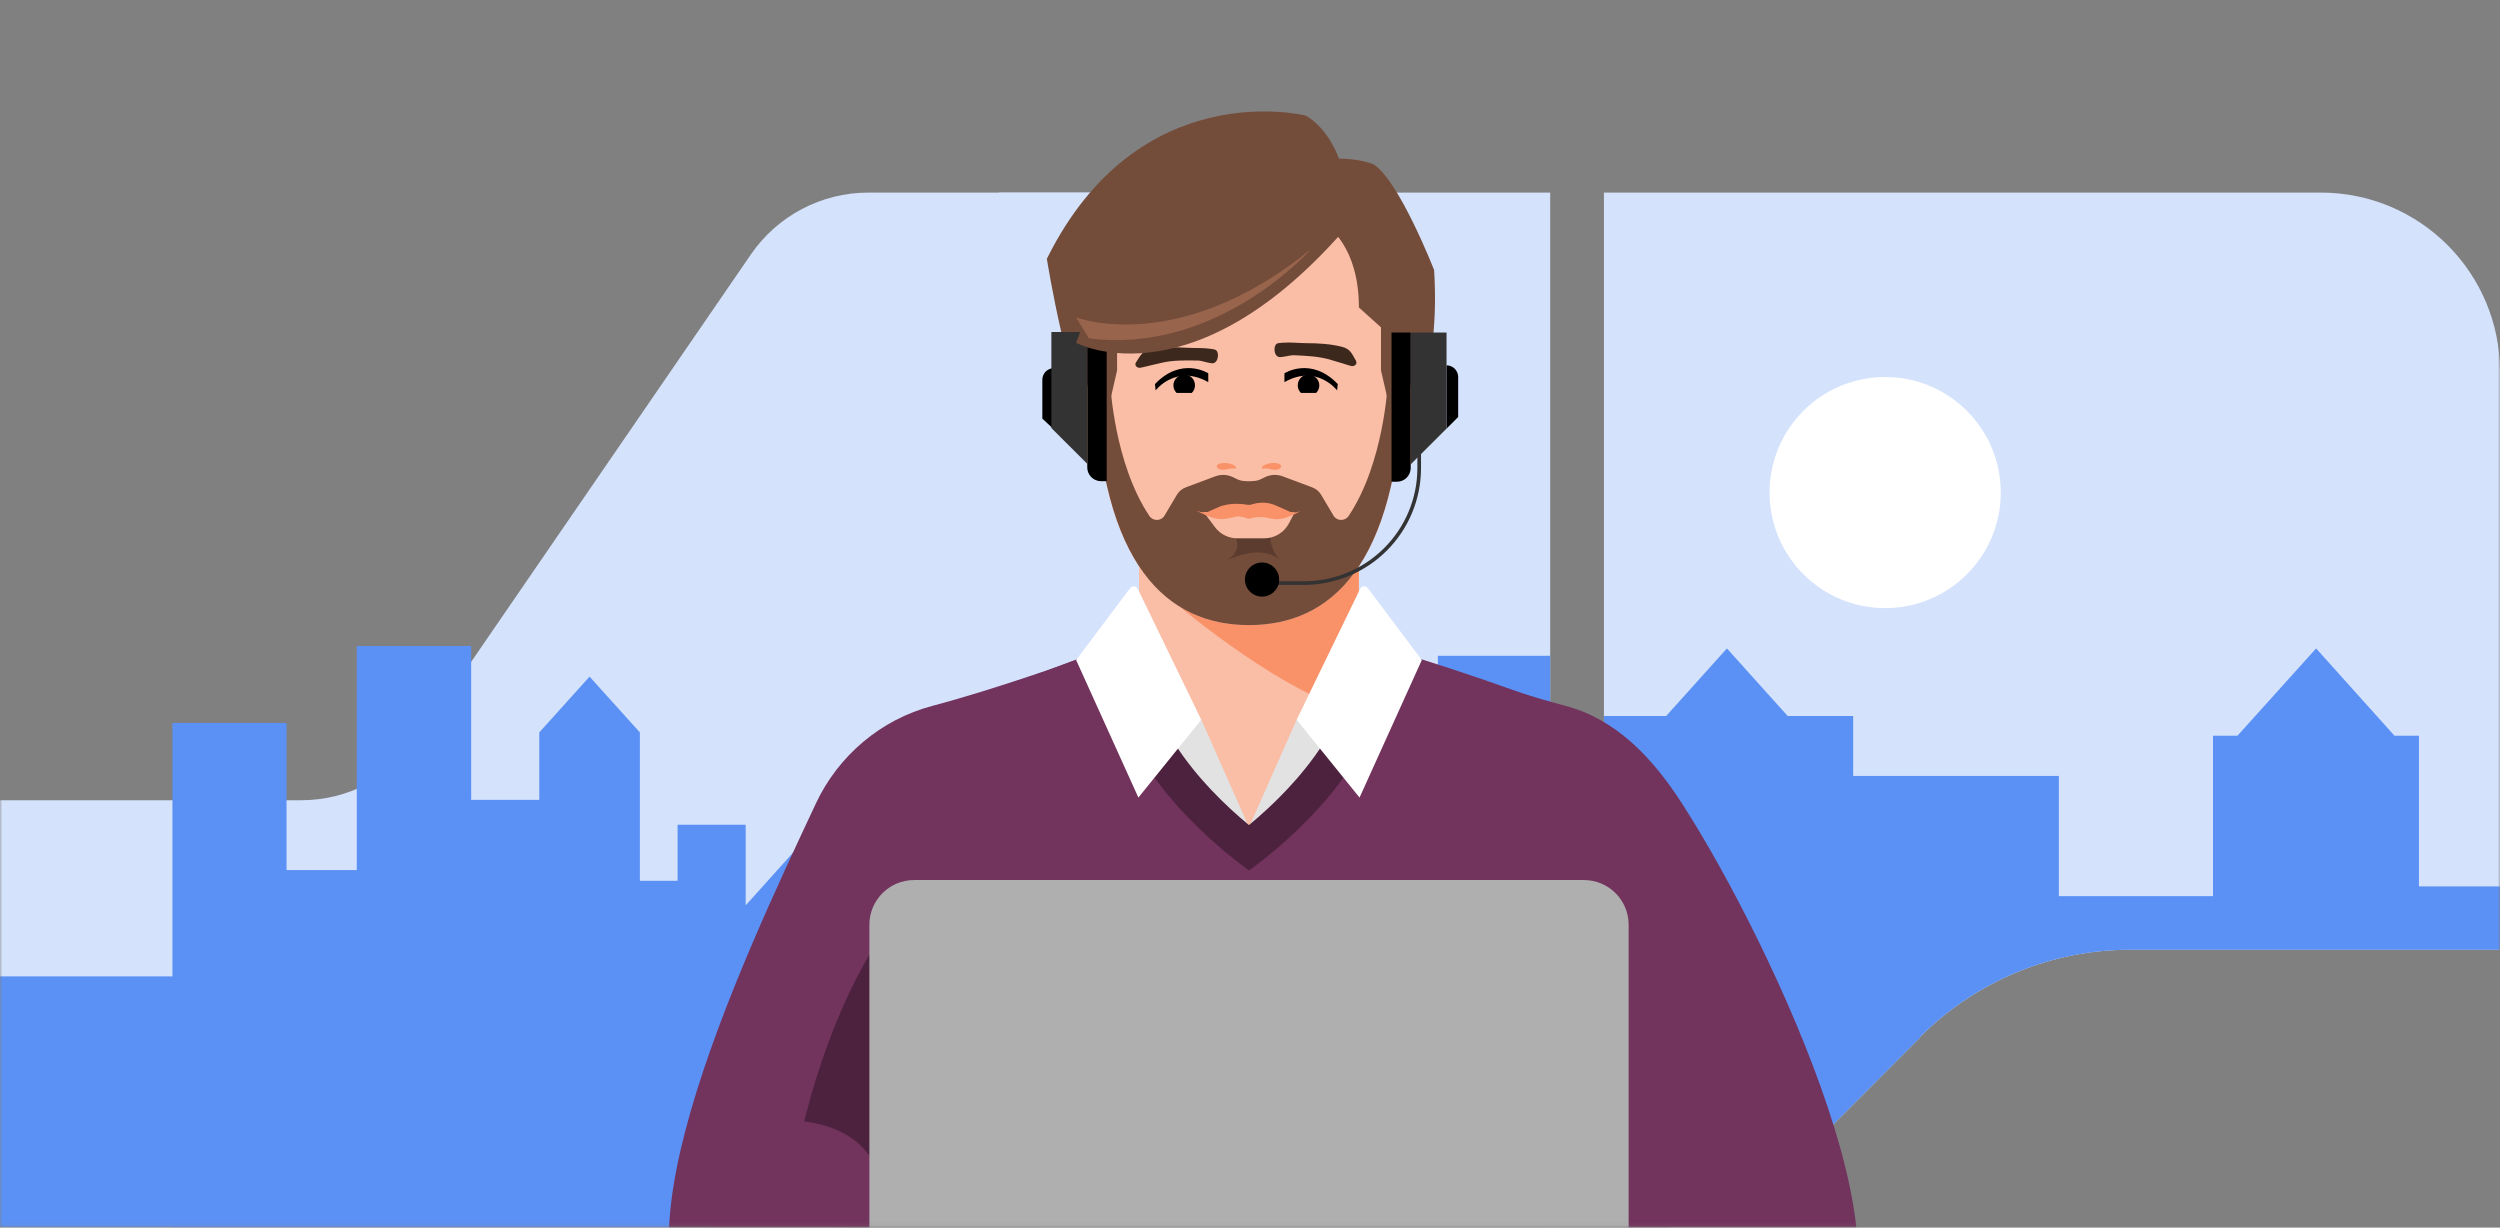 <svg width="558" height="274" viewBox="0 0 558 274" fill="none" xmlns="http://www.w3.org/2000/svg">
<rect x="0" y="0" width="558" height="274" fill="#808080" stroke="none"/>
<g clip-path="url(#clip0_8_292)">
<mask id="mask0_8_292" style="mask-type:luminance" maskUnits="userSpaceOnUse" x="0" y="0" width="558" height="274">
<path d="M558 0H0V273.896H558V0Z" fill="white"/>
</mask>
<g mask="url(#mask0_8_292)">
<path fill-rule="evenodd" clip-rule="evenodd" d="M517.999 42.984H357.999V273.898H358.882C376.496 273.898 393.328 266.844 405.723 254.436L428.557 231.578V231.447C440.953 219.038 457.784 211.984 475.398 211.984H475.53H557.999V82.969C557.999 60.887 540.09 42.984 517.999 42.984Z" fill="#D4E2FC"/>
<path d="M206 204.922H0V271.897H206V204.922Z" fill="#EFF3FE"/>
<path d="M346 42.984H223V278.895H346V42.984Z" fill="#D4E2FC"/>
<path d="M193.83 42.984H281.962V217.918H-54.771V178.617H67.203C77.689 178.617 87.5 173.452 93.433 164.81L167.6 56.79C173.533 48.149 183.345 42.984 193.83 42.984Z" fill="#D4E2FC"/>
<path d="M38.487 161.356V321.693H63.954H79.631H105.167H120.364H142.819H151.239H166.437H191.972H194.642V202.073H191.972L179.171 187.907L166.437 202.073V184.076H151.239V196.598H142.819V163.477L131.592 151.021L120.364 163.477V178.533H105.167V144.179H79.631V194.203H63.954V161.356H38.487Z" fill="#5B91F5"/>
<path fill-rule="evenodd" clip-rule="evenodd" d="M346 146.373H320.931V264.565H346V146.373ZM358 264.565V159.812H371.888L385.45 144.73L399.011 159.812H413.629V173.192H459.539V200.012H493.942V164.213H499.401L516.954 144.73L534.449 164.213H539.909V197.841H572.375V211.984H566.344H475.532H475.4C457.785 211.984 440.954 219.038 428.559 231.447V231.578L405.724 254.436C401.797 258.367 397.423 261.762 392.721 264.565H358Z" fill="#5B91F5"/>
<path d="M420.769 135.732C435.019 135.732 446.571 124.185 446.571 109.939C446.571 95.692 435.019 84.144 420.769 84.144C406.517 84.144 394.964 95.692 394.964 109.939C394.964 124.185 406.517 135.732 420.769 135.732Z" fill="white"/>
<path d="M49 217.917H-2V273.896H49V217.917Z" fill="#5B91F5"/>
<path d="M233.658 57.77C233.658 57.77 238.497 88.348 245.467 99.422H312.088C312.088 99.422 321.795 87.357 320.096 60.273C320.096 60.273 312.198 40.079 306.509 36.641C306.509 36.641 303.551 35.405 298.852 35.405C298.852 35.405 296.632 28.757 291.443 25.807C291.443 25.797 254.155 16.378 233.658 57.77Z" fill="#744C3A"/>
<path d="M239.196 82.008C237.537 82.008 236.196 83.344 236.196 84.998C236.196 89.552 237.357 94.038 239.576 98.024L242.855 103.935C243.735 105.519 245.405 106.496 247.214 106.496H248.524L242.576 84.589C242.165 83.065 240.776 82.008 239.196 82.008Z" fill="#FABDA5"/>
<path d="M318.354 82.008C320.012 82.008 321.354 83.344 321.354 84.998C321.354 89.553 320.192 94.039 317.972 98.025L314.694 103.935C313.814 105.52 312.144 106.497 310.334 106.497H309.025L315.004 84.57C315.404 83.055 316.783 82.008 318.354 82.008Z" fill="#FA9269"/>
<path d="M240.192 147.316C240.192 147.316 222.926 153.615 208.1 157.551C196.602 160.601 187.105 168.645 182.077 179.389C165.57 214.661 131.074 287.206 161.217 299.424H219.959L278.771 299.018V138.077L240.192 147.316Z" fill="#72335D"/>
<path d="M176.791 264.109C179.64 244.683 187.617 220.414 199.684 204.666C206.412 218.481 211.941 233.082 218.26 247.125C223.378 258.497 230.176 269.5 234.845 280.862C229.706 283.713 221.658 281.649 216.162 280.822C208.443 279.657 199.475 278.749 192.217 275.729C185.788 273.058 181.279 266.222 176.791 264.109Z" fill="#4C223E"/>
<path d="M317.346 147.316C317.346 147.316 334.612 153.615 349.436 157.551C360.935 160.601 369.032 169.412 375.46 179.389C395.934 211.182 431.626 288.315 405.454 299.018H278.775V138.077L317.346 147.316Z" fill="#72335D"/>
<path d="M351.336 158.967C351.336 158.967 344.709 170.528 344.709 302.019H278.775V138.077C278.775 138.077 295.001 137.897 351.336 158.967Z" fill="#72335D"/>
<path d="M207.346 161.65C207.346 161.65 212.854 170.53 212.854 302.01H278.776V138.078C278.776 138.078 255.263 137.47 207.346 161.65Z" fill="#72335D"/>
<path d="M303.303 163.94L278.77 193.841L254.237 163.94V109.273H303.303V163.94Z" fill="#FABDA5"/>
<path d="M263.377 135.458C263.377 135.458 287.64 155.899 303.307 158.89V122.73L263.377 135.458Z" fill="#FA9269"/>
<path d="M313.261 79.508C313.261 51.87 297.815 39.432 278.758 39.432C259.704 39.432 244.258 51.87 244.258 79.508C244.258 125.146 259.704 139.518 278.758 139.518C297.815 139.518 313.261 125.146 313.261 79.508Z" fill="#FABDA5"/>
<path d="M264.312 83.597C263.036 83.597 261.904 84.729 261.904 86.001C261.904 86.708 262.188 87.274 262.612 87.697H266.011C266.436 87.274 266.719 86.708 266.719 86.001C266.719 84.729 265.727 83.597 264.312 83.597Z" fill="black"/>
<path d="M257.932 87.133C257.932 87.133 262.465 81.194 269.687 85.296V83.316C269.687 83.316 263.738 79.498 257.79 85.72L257.932 87.133Z" fill="black"/>
<path d="M292.063 83.597C293.338 83.597 294.47 84.729 294.47 86.001C294.47 86.708 294.187 87.274 293.763 87.697H290.365C289.94 87.274 289.657 86.708 289.657 86.001C289.657 84.729 290.648 83.597 292.063 83.597Z" fill="black"/>
<path d="M298.441 87.133C298.441 87.133 293.908 81.194 286.686 85.296V83.316C286.686 83.316 292.635 79.498 298.582 85.72L298.441 87.133Z" fill="black"/>
<path d="M245.483 99.418L249.333 82.675V74.99H240.425L245.483 99.418Z" fill="#744C3A"/>
<path d="M276.143 106.962L275.203 106.505C273.974 105.906 272.553 105.837 271.265 106.315L264.695 108.767C263.836 109.086 263.116 109.683 262.656 110.471L259.927 115.075C259.166 116.351 257.348 116.381 256.527 115.145C248.61 103.285 247.81 85.575 247.81 85.575H244.391C245.72 126.418 260.606 139.524 278.782 139.524V107.421L277.682 107.361C277.142 107.321 276.623 107.192 276.143 106.962Z" fill="#744C3A"/>
<path d="M281.411 106.962L282.351 106.504C283.58 105.906 285.001 105.836 286.29 106.314L292.859 108.766C293.718 109.085 294.438 109.683 294.899 110.47L297.628 115.075C298.388 116.351 300.208 116.381 301.027 115.144C308.944 103.284 309.744 85.574 309.744 85.574H313.164C311.833 126.417 296.947 139.523 278.771 139.523V107.42L279.872 107.36C280.411 107.32 280.931 107.191 281.411 106.962Z" fill="#744C3A"/>
<path d="M273.901 125.104C273.901 125.104 280.918 121.268 285.448 124.805C285.448 124.805 283.178 121.955 283.638 119.543C283.638 119.543 278.609 119.882 275.71 119.882C275.71 119.882 277.531 122.623 273.901 125.104Z" fill="#5C3C2E"/>
<path d="M254.624 82.072C256.104 81.723 257.593 81.384 259.063 81.025C261.761 80.357 264.671 80.427 267.45 80.477C268.319 80.497 270.109 81.215 270.819 81.065C271.69 80.876 271.92 79.65 271.829 79.022C271.69 78.035 271.28 78.005 270.149 77.846C268.39 77.596 266.601 77.726 264.841 77.616C262.181 77.457 259.492 77.457 256.883 77.945C254.863 78.324 254.503 79.481 253.555 80.876C253.105 81.504 253.794 82.262 254.624 82.072Z" fill="#3D281E"/>
<path d="M275.957 104.511C275.708 103.344 272.759 103.075 271.948 103.574C271.238 104.012 271.739 104.63 272.318 104.78C272.999 104.959 273.557 104.8 274.229 104.66C274.568 104.591 274.928 104.531 275.288 104.551C275.418 104.561 275.667 104.67 275.798 104.551C275.928 104.441 275.918 104.222 275.957 104.511Z" fill="#FA9269"/>
<path d="M281.588 104.511C281.838 103.344 284.788 103.075 285.597 103.574C286.307 104.012 285.807 104.63 285.227 104.78C284.548 104.959 283.988 104.8 283.318 104.66C282.978 104.591 282.618 104.531 282.258 104.551C282.129 104.561 281.878 104.67 281.749 104.551C281.618 104.441 281.628 104.222 281.588 104.511Z" fill="#FA9269"/>
<path d="M301.496 81.668C300.047 81.229 298.578 80.8 297.127 80.352C294.478 79.524 291.568 79.415 288.789 79.286C287.921 79.246 286.08 79.863 285.391 79.664C284.541 79.425 284.382 78.189 284.511 77.561C284.721 76.585 285.122 76.585 286.26 76.495C288.03 76.355 289.81 76.585 291.578 76.595C294.238 76.605 296.927 76.754 299.506 77.401C301.506 77.9 301.785 79.086 302.657 80.531C303.046 81.199 302.316 81.917 301.496 81.668Z" fill="#3D281E"/>
<path d="M278.775 184.645H285.234L299.86 167.412L289.412 160.645L278.775 184.645Z" fill="#E2E2E2"/>
<path d="M173.284 299.025C159.678 299.025 157.768 299.025 157.768 274.466L151.67 264.131C155.99 246.948 159.688 249.909 173.284 249.909C194.038 249.909 197.918 260.902 197.918 274.466C197.918 288.032 186.891 299.025 173.284 299.025Z" fill="#72335D"/>
<path d="M173.284 299.021H227.91V274.463H216.362C210.464 274.463 204.866 271.822 201.127 267.267L193.709 257.519L173.284 299.021Z" fill="#72335D"/>
<path d="M386.944 299.022H332.317V274.464H343.864C349.764 274.464 355.362 271.822 359.1 267.267L364.739 260.022L386.944 299.022Z" fill="#72335D"/>
<path d="M268.7 114.329L271.159 117.638C272.339 119.223 274.199 120.159 276.177 120.159H282.156C284.486 120.159 286.614 118.874 287.694 116.811L288.964 114.378L268.7 114.329Z" fill="#FABDA5"/>
<path d="M290.421 114.041C288.392 114.989 286.162 116.324 283.723 115.746L281.974 115.407C280.803 115.407 279.934 115.407 279.065 115.746H278.774H278.483C277.614 115.407 276.446 115.068 275.575 115.407L273.826 115.746C271.307 116.234 269.208 115.018 267.126 114.041C267.837 114.251 268.127 114.33 268.708 114.33C269.287 114.33 269.457 114.39 270.046 114.041L272.376 113.015C274.417 112.337 276.456 112.337 278.495 112.676H278.784H279.075C281.114 111.998 283.153 111.998 285.193 113.015L287.523 114.041C288.101 114.38 288.392 114.38 288.981 114.38C289.552 114.38 290.431 114.041 290.421 114.041Z" fill="#FA9269"/>
<path d="M353.515 196.423H204.044C198.525 196.423 194.046 200.889 194.046 206.389V307.136C194.046 308.163 194.879 308.997 195.908 308.997H361.651C362.677 308.997 363.513 308.163 363.513 307.136V206.389C363.513 200.879 359.034 196.423 353.515 196.423Z" fill="#AFAFAF"/>
<path d="M278.777 184.646H272.319L257.693 167.413L268.14 160.646L278.777 184.646Z" fill="#E2E2E2"/>
<path d="M303.303 140.974C303.303 159.981 289.766 175.04 278.768 184.16C267.762 175.05 254.235 159.981 254.235 140.974H246.238C246.238 162.283 260.294 178.868 272.271 189.134C274.551 191.087 276.76 192.811 278.778 194.296C280.798 192.811 282.998 191.087 285.288 189.134C297.264 178.868 311.321 162.293 311.321 140.974H303.303Z" fill="#4C223E"/>
<path d="M268.124 160.646L254.089 178.018L240.193 147.321L252.249 131.264C252.698 130.666 253.618 130.756 253.948 131.424L268.124 160.646Z" fill="white"/>
<path d="M289.414 160.646L303.451 178.018L317.348 147.32L305.292 131.264C304.84 130.666 303.92 130.755 303.591 131.423L289.414 160.646Z" fill="white"/>
<path d="M296.132 50.412C296.132 50.412 303.309 54.847 303.309 68.632L308.239 73.067V82.664L312.086 99.409L319.065 65.741L309.717 45.967L303.309 47.442L296.132 50.412Z" fill="#744C3A"/>
<path d="M242.708 74.1H247.009V107.406H245.78C245.371 107.407 244.967 107.326 244.59 107.166C244.022 106.935 243.539 106.541 243.198 106.032C242.858 105.524 242.678 104.926 242.68 104.315V74.1H242.708Z" fill="black"/>
<path d="M235.678 96.256L235.322 82.159C234.969 82.15 234.618 82.212 234.288 82.343C233.959 82.474 233.661 82.67 233.412 82.919C233.161 83.168 232.965 83.466 232.834 83.793C232.703 84.121 232.64 84.472 232.649 84.823V93.435L235.678 96.256Z" fill="black"/>
<path d="M234.667 95.536L242.683 103.53V74.1H234.667V95.536Z" fill="#333333"/>
<path d="M311.807 107.521H310.591V74.216H314.867V104.498C314.849 105.302 314.524 106.07 313.958 106.642C313.382 107.202 312.61 107.516 311.807 107.521Z" fill="black"/>
<path d="M322.86 95.677V81.541C323.203 81.54 323.542 81.606 323.858 81.737C324.175 81.868 324.462 82.059 324.704 82.301C325.186 82.793 325.459 83.451 325.465 84.138V93.079L322.86 95.677Z" fill="black"/>
<path d="M322.867 95.665L314.851 103.659V74.229H322.867V95.665Z" fill="#333333"/>
<path d="M316.765 98.604V104.492C316.762 111.296 314.049 117.821 309.223 122.632C304.397 127.443 297.854 130.148 291.03 130.151H282.277" stroke="#333333" stroke-width="0.815" stroke-miterlimit="10"/>
<path d="M281.688 133.168C282.444 133.168 283.183 132.945 283.811 132.527C284.44 132.108 284.929 131.513 285.218 130.816C285.508 130.121 285.583 129.354 285.437 128.615C285.289 127.876 284.925 127.197 284.39 126.664C283.856 126.131 283.175 125.768 282.434 125.621C281.693 125.474 280.925 125.55 280.226 125.838C279.528 126.127 278.93 126.615 278.51 127.242C278.091 127.868 277.867 128.605 277.867 129.359C277.871 130.367 278.274 131.335 278.991 132.049C279.706 132.763 280.676 133.165 281.688 133.168Z" fill="black"/>
<path d="M240.191 76.517C240.191 76.517 267.503 91.288 303.306 47.465L291.187 36.631H269.442L251.927 45.003L240.191 76.517Z" fill="#744C3A"/>
<path d="M240.191 70.843C240.191 70.843 262.995 79.703 292.648 55.573C292.648 55.573 271.924 79.205 243.03 75.517L240.191 70.843Z" fill="#99644C"/>
</g>
</g>
<defs>
<clipPath id="clip0_8_292">
<rect width="558" height="274" fill="white"/>
</clipPath>
</defs>
</svg>
